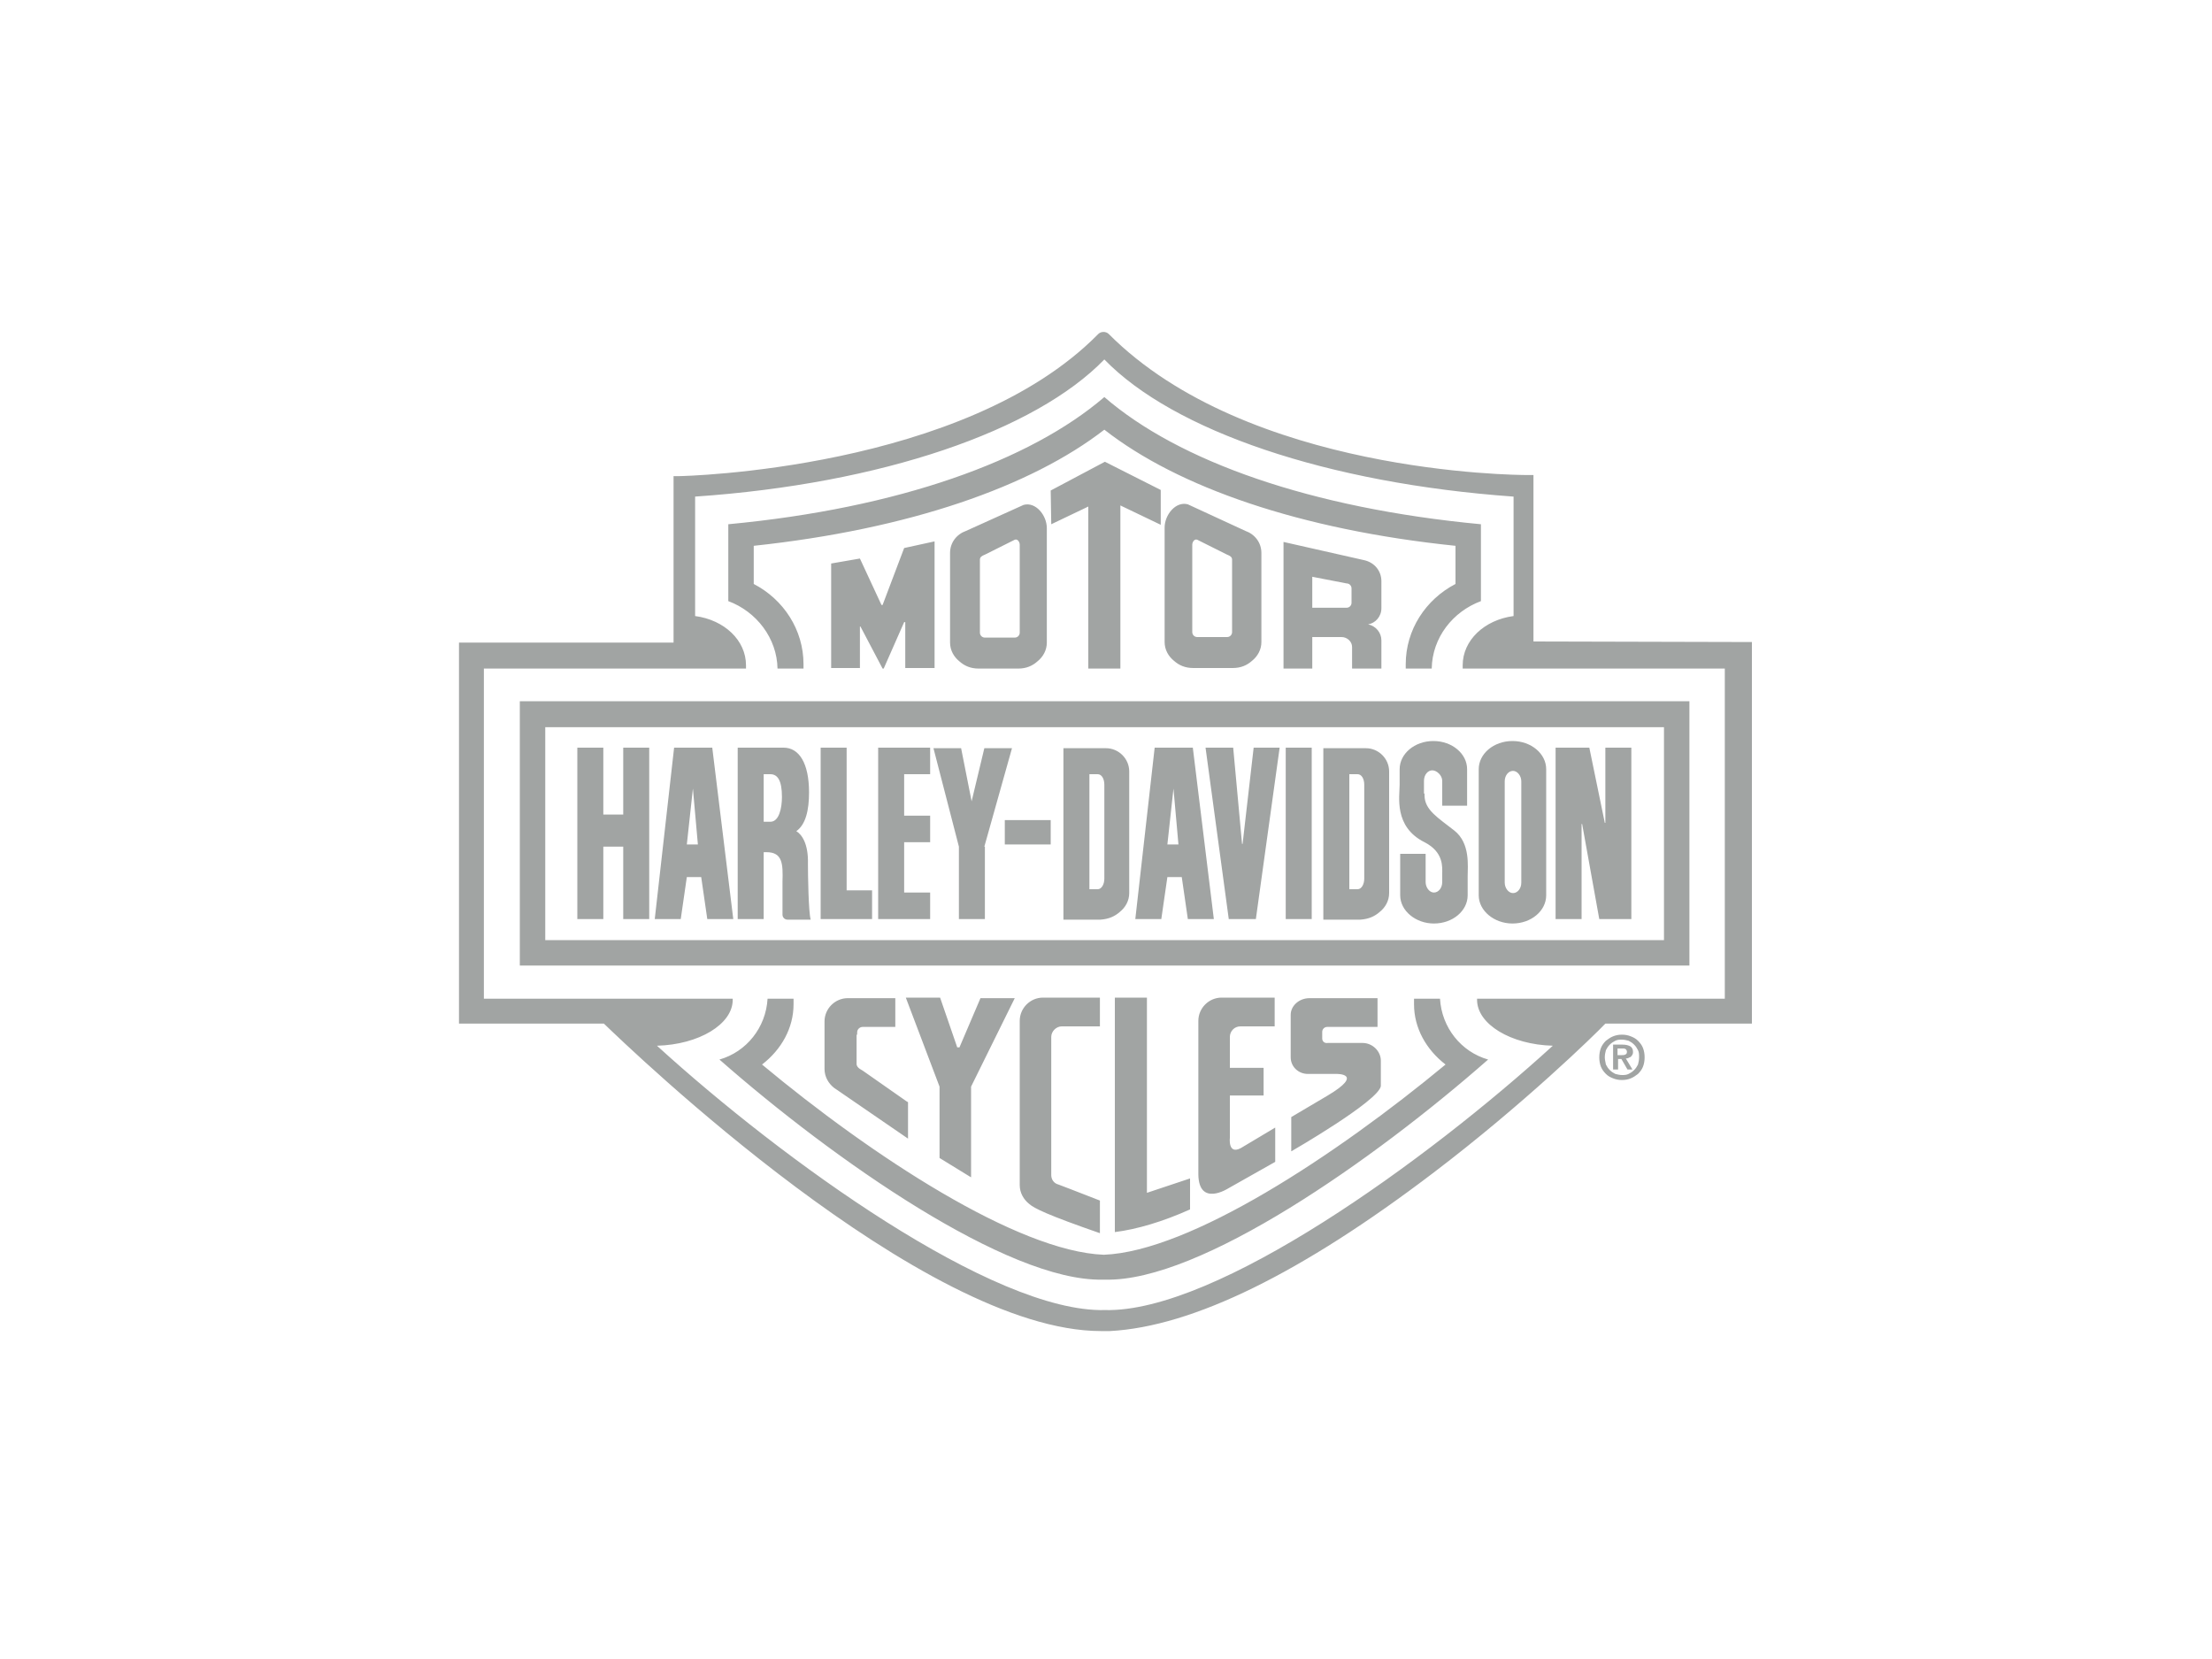 <svg xmlns="http://www.w3.org/2000/svg" xmlns:xlink="http://www.w3.org/1999/xlink" id="Layer_1" x="0px" y="0px" viewBox="0 0 400 300" xml:space="preserve"><g>	<path fill="#A1A4A3" d="M316.8,116.1l-39.5-0.1V85.9l-1.1,0c-2.1,0-50.6-0.3-75.7-25.5c-0.5-0.5-1.4-0.5-1.9,0  c-24.2,24.6-75.2,25.7-75.8,25.7l-1,0v30.1H83v68.9h26.2c4.9,4.7,57.7,55.6,89.9,55.6c0.5,0,1.1,0,1.6,0  c15-0.8,34.7-10.5,58.6-28.7c16.3-12.4,29-24.8,31-26.9h26.5L316.8,116.1L316.8,116.1z M312,180.6h-44.9c0,0.1,0,0.2,0,0.2  c0,4.4,6.1,8.1,13.7,8.3c-22.7,20.7-60.8,48.3-81,47.8c-20.1,0.5-58.3-27.1-81-47.8c7.6-0.2,13.7-3.9,13.7-8.3c0-0.1,0-0.2,0-0.2  H87.5v-59.7l47.4,0c0-0.2,0-0.4,0-0.6c0-4.5-3.9-8.2-9.2-8.9l0-21.6c33.7-2.3,61.5-11.9,74-24.8c0,0,0,0,0,0h0c0,0,0,0,0,0  c12.5,12.9,40.3,22.4,74,24.8v21.6c-5.3,0.7-9.2,4.4-9.2,8.9c0,0.2,0,0.4,0,0.6l47.4,0V180.6L312,180.6z M94,174.6h211.5v-47.8H94  V174.6L94,174.6z M98.6,131.5h202.3V170H98.6V131.5L98.6,131.5z M295,166.2l0-31h-4.7v13.6h-0.1l-2.8-13.6h-6.1v31h4.7l0-17.2h0.1  l3.1,17.2H295L295,166.2z M279.6,161.9v-1.1v-21.7c0-2.8-2.7-5.1-6.1-5.1c-3.4,0-6.1,2.3-6.1,5.1v0.6v21.5v0.7  c0,2.8,2.8,5.1,6.1,5.1C276.9,167,279.6,164.7,279.6,161.9L279.6,161.9z M275.1,159.6c0,1.1-0.7,1.9-1.5,1.9  c-0.8,0-1.5-0.9-1.5-1.9v-18.3c0-1.1,0.7-1.9,1.5-1.9c0.8,0,1.5,0.9,1.5,1.9V159.6L275.1,159.6z M257.5,143.5v-2.3  c0-1.1,0.7-1.9,1.5-1.9c0.8,0,1.8,0.9,1.8,1.9v4.5h4.5v-6.6c0-2.8-2.7-5.1-6.1-5.1c-3.4,0-6.1,2.3-6.1,5.1v0.6l0,1.6l0,0.6  c0,2.1-1.1,7.6,4.5,10.4c3.5,1.8,3.2,4.5,3.2,5.7l0,1.5c0,1.1-0.7,1.9-1.5,1.9c-0.8,0-1.5-0.9-1.5-1.9v-5.1h-4.6v6.8v0.7  c0,2.8,2.8,5.1,6.1,5.1c3.4,0,6.1-2.3,6.1-5.1v-0.1l0-0.5v-2.8c0-1.9,0.5-6-2.4-8.3c-2.9-2.3-5.4-3.7-5.4-6.4V143.5L257.5,143.5z   M249.5,164.9c1-0.8,1.7-2,1.7-3.4v-22c0-2.3-1.9-4.2-4.2-4.2l-7.7,0v31h6.7C247.5,166.2,248.6,165.7,249.5,164.9L249.5,164.9  L249.5,164.9z M246.7,158.9c0,1-0.5,1.9-1.2,1.9H244V140h1l0.5,0c0.7,0,1.2,0.8,1.2,1.9V158.9L246.7,158.9z M232.5,166.2h4.7v-31  h-4.7V166.2L232.5,166.2z M227.1,166.2l4.3-31h-4.7l-2,17.4h-0.1l-1.6-17.4h-5l4.2,31H227.1L227.1,166.2z M219.5,166.2l-3.8-31  h-6.9l-3.5,31l4.7,0l1.1-7.6h2.6l1.1,7.6H219.5L219.5,166.2z M213.1,152.7h-2l1.1-10.1L213.1,152.7L213.1,152.7z M202.5,164.9  c1-0.8,1.7-2,1.7-3.4v-22c0-2.3-1.9-4.2-4.2-4.2l-7.7,0v31h6.7C200.5,166.2,201.6,165.7,202.5,164.9L202.5,164.9L202.5,164.9z   M199.7,158.9c0,1-0.5,1.9-1.2,1.9H197V140h1l0.5,0c0.7,0,1.2,0.8,1.2,1.9V158.9L199.7,158.9z M181.7,152.7h8.3v-4.4h-8.3V152.7  L181.7,152.7z M178,153.1l5-17.8h-5l-2.3,9.6l-1.9-9.6h-5l4.6,17.8v13.1h4.7V153.1L178,153.1z M158.8,166.2h9.4v-4.8h-4.7v-9.1h4.7  v-4.8h-4.7V140h4.7v-4.8h-9.4V166.2L158.8,166.2z M148.4,166.2h9.3v-5.2h-4.6v-25.8h-4.7V166.2L148.4,166.2z M144,150.3  c1.7-1.2,2.3-3.8,2.3-7c0-5.3-1.8-8.1-4.6-8.1h-8.3v31h4.7v-12.1h0.5c2.9,0,3,2.1,2.9,5.3l0,0.4v5.6c0,0.5,0.4,0.9,0.9,0.9l4.2,0  c-0.4-1.3-0.5-8.1-0.5-10.1C146.2,152.6,145,150.9,144,150.3L144,150.3z M141.4,144.1c0,2-0.5,4.5-2.1,4.5h-1.2V140h1.2  C140.6,140,141.4,141.1,141.4,144.1L141.4,144.1z M127.9,166.2h4.7l-3.8-31h-6.9l-3.5,31l4.7,0l1.1-7.6h2.6L127.9,166.2  L127.9,166.2z M126.2,152.7h-2l1.1-10.1L126.2,152.7L126.2,152.7z M112.7,166.2l4.7,0v-31l-4.7,0v12.1l-3.6,0v-12.1h-4.7v31h4.7  v-13.1l3.6,0V166.2L112.7,166.2z M237.3,120.9v-5.7h5.3c1,0,1.9,0.8,1.9,1.8v0.6v3.3h5.3v-5.1c0-1.4-1-2.6-2.4-2.9  c1.3-0.2,2.4-1.4,2.4-2.9v-4.9c0-1.9-1.3-3.4-3.1-3.8L232.1,98v22.9H237.3L237.3,120.9z M237.3,104.3l6.2,1.2  c0.5,0,0.9,0.4,0.9,0.9v2.6c0,0.5-0.4,0.9-0.9,0.9h-6.2V104.3L237.3,104.3z M214.8,91.2c-2.2-0.6-4.2,1.9-4.2,4.2v20.7  c0,1.4,0.7,2.6,1.7,3.4l0,0c0.9,0.8,2,1.3,3.5,1.3h3.8h1.7h1.6c1.5,0,2.6-0.5,3.5-1.3l0,0c1-0.8,1.7-2,1.7-3.4v-6.6v-7.2V100  c0-1.9-1.2-3.4-2.9-4L214.8,91.2L214.8,91.2z M215.6,98.5c0-0.5,0.4-1.1,0.9-0.9l5.4,2.7c0.5,0.2,0.9,0.4,0.9,0.9v3v5.4v4.7  c0,0.5-0.4,0.9-0.9,0.9h-5.4c-0.5,0-0.9-0.4-0.9-0.9v-4.4V98.5L215.6,98.5z M202.6,120.9V91.4l7.3,3.5v-6.3l-10.1-5.1l-9.8,5.2  l0.1,6.1l6.7-3.2v29.3H202.6L202.6,120.9z M174.7,96c-1.7,0.6-2.9,2.1-2.9,4v2.4v7.2v6.6c0,1.4,0.7,2.6,1.7,3.4l0,0  c0.9,0.8,2,1.3,3.5,1.3h1.6h1.7h3.8c1.5,0,2.6-0.5,3.5-1.3l0,0c1-0.8,1.7-2,1.7-3.4V95.5c0-2.3-2-4.8-4.2-4.2L174.7,96L174.7,96z   M177.2,101.2c0-0.5,0.4-0.7,0.9-0.9l5.4-2.7c0.5-0.2,0.9,0.4,0.9,0.9v11.5v4.4c0,0.5-0.4,0.9-0.9,0.9h-5.4c-0.5,0-0.9-0.4-0.9-0.9  v-4.7v-5.5V101.2L177.2,101.2z M155.5,120.9v-7.6h0.1l4,7.6h0.2l3.7-8.4h0.2v8.3h5.3V97.9l-5.5,1.2l-3.9,10.3h-0.2l-3.9-8.4  l-5.2,0.9v18.9H155.5L155.5,120.9z M267.8,108.7l0-13.9c-30.8-2.9-54.7-11.4-68.1-23c-13.4,11.5-37.2,20.1-68,23l0,13.9  c5.1,1.9,8.8,6.7,8.9,12.2h4.7c0-0.3,0-0.5,0-0.8c0-6.2-3.6-11.7-9-14.5l0-6.9c28.1-3,50.1-10.7,63.4-21  c13.3,10.4,35.4,18.1,63.5,21v6.9c-5.4,2.8-9,8.3-9,14.5c0,0.3,0,0.5,0,0.8h4.7C259,115.3,262.7,110.6,267.8,108.7L267.8,108.7z   M170,180.4h-6.2l6.1,16.1v12.9l5.7,3.5v-16.4l7.9-16h-6.2l-3.8,8.9h-0.4L170,180.4L170,180.4z M155,187.1v-0.4c0-0.6,0.5-1,1-1  h0.3h5.6l0-5.2l-8.6,0c-2.3,0-4.2,1.9-4.2,4.2v8.6c0,1.4,0.7,2.6,1.7,3.4l13.4,9.2v-6.6l-0.2-0.1l-8-5.6l-0.5-0.3  c-0.3-0.2-0.6-0.5-0.6-0.9v-0.6V187.1L155,187.1z M190.1,212.5v-25c0-1,0.9-1.9,1.9-1.9h1.7h3.9h1.3v-5.2h-10.3  c-2.3,0-4.2,1.9-4.2,4.2v29.7c0,1.4,0.7,2.6,1.7,3.4l0,0c0.9,0.8,3.3,2,12.8,5.3v-5.9l-5.4-2.1l-2.1-0.8  C190.6,214,190.1,213.3,190.1,212.5L190.1,212.5z M201.6,180.4l0,42.4c4-0.5,8.7-1.9,13.6-4.1l0-5.6l-7.8,2.6v-35.3H201.6  L201.6,180.4z M222.4,205.7v-2v-2.2v-3.4h6.1v-5h-6.1v-4.8l0-0.8c0-1,0.8-1.9,1.9-1.9h6.2v-5.2h-9.6c-2.3,0-4.2,1.9-4.2,4.2v27.8  c0.1,5.9,5.4,2.5,5.4,2.5l8.5-4.8v-6.2l-6.2,3.7C222,208.9,222.4,205.7,222.4,205.7L222.4,205.7z M239.1,187.8v-1.2  c0-0.5,0.4-0.9,0.9-0.9h9.1v-5.2h-11.3l-1,0c-1.9,0-3.4,1.4-3.4,3v7.7c0,1.7,1.4,3,3.1,3h1.4h3.1h0.7c0,0,5.1-0.1-1.6,3.9l-6.6,3.9  l0,6.2c0,0,15.8-9.1,16.2-11.8v-4.6c0-1.7-1.5-3.2-3.3-3.2h-6.3C239.5,188.7,239.1,188.3,239.1,187.8L239.1,187.8z M130.1,191.6  c20.7,18.2,52.1,40.1,69.2,39.8c0.1,0,0.2,0,0.3,0s0.2,0,0.3,0c17.1,0.4,48.5-21.6,69.2-39.8c-4.9-1.4-8.4-5.8-8.7-11l-4.7,0  c0,0.3,0,0.7,0,1c0,4.3,2.2,8.2,5.7,10.9c-19.8,16.4-46.2,33.8-61.8,34.4c0,0,0,0,0,0c0,0-0.1,0-0.1,0c0,0,0.1,0,0.1,0  c-15.6-0.6-42-17.9-61.8-34.4c3.5-2.7,5.7-6.6,5.7-10.9c0-0.3,0-0.7,0-1l-4.7,0C138.5,185.8,135,190.2,130.1,191.6L130.1,191.6z   M199.7,226.8C199.8,226.8,199.8,226.8,199.7,226.8L199.7,226.8C199.8,226.8,199.8,226.8,199.7,226.8L199.7,226.8z M289.5,189.5  c-0.2,0.5-0.3,1.1-0.3,1.7c0,0.6,0.1,1.2,0.3,1.7c0.2,0.5,0.5,0.9,0.9,1.3c0.4,0.4,0.8,0.6,1.3,0.8c0.5,0.2,1,0.3,1.6,0.3  s1.1-0.1,1.6-0.3c0.5-0.2,0.9-0.5,1.3-0.8c0.4-0.4,0.7-0.8,0.9-1.3c0.2-0.5,0.3-1.1,0.3-1.7c0-0.6-0.1-1.2-0.3-1.7  s-0.5-0.9-0.9-1.3c-0.4-0.4-0.8-0.6-1.3-0.8c-0.5-0.2-1-0.3-1.6-0.3s-1.1,0.1-1.6,0.3c-0.5,0.2-0.9,0.5-1.3,0.8  C290,188.6,289.7,189,289.5,189.5L289.5,189.5z M290.2,191.2c0-0.5,0.1-0.9,0.2-1.3c0.2-0.4,0.4-0.7,0.7-1c0.3-0.3,0.6-0.5,1-0.7  c0.4-0.2,0.8-0.2,1.2-0.2c0.4,0,0.8,0.1,1.2,0.2c0.4,0.2,0.7,0.4,1,0.7c0.3,0.3,0.5,0.6,0.7,1c0.2,0.4,0.2,0.8,0.2,1.3  s-0.1,0.9-0.2,1.3c-0.2,0.4-0.4,0.7-0.7,1c-0.3,0.3-0.6,0.5-1,0.7c-0.4,0.2-0.8,0.2-1.2,0.2c-0.4,0-0.8-0.1-1.2-0.2  c-0.4-0.2-0.7-0.4-1-0.7c-0.3-0.3-0.5-0.6-0.7-1C290.3,192,290.2,191.6,290.2,191.2L290.2,191.2z M293.4,188.9h-1.7v4.5h0.9v-1.9  h0.6l1.1,1.9h0.9l-1.2-2c0.2,0,0.3,0,0.5-0.1c0.1-0.1,0.3-0.1,0.4-0.2c0.1-0.1,0.2-0.2,0.3-0.4c0.1-0.2,0.1-0.3,0.1-0.5  c0-0.5-0.2-0.8-0.5-1C294.4,189,294,188.9,293.4,188.9L293.4,188.9z M293.3,189.6c0.1,0,0.2,0,0.3,0c0.1,0,0.2,0,0.3,0.1  c0.1,0,0.2,0.1,0.2,0.2c0.1,0.1,0.1,0.2,0.1,0.3c0,0.3-0.1,0.4-0.3,0.5c-0.2,0.1-0.4,0.1-0.6,0.1h-0.8v-1.2H293.3L293.3,189.6z"></path></g></svg>